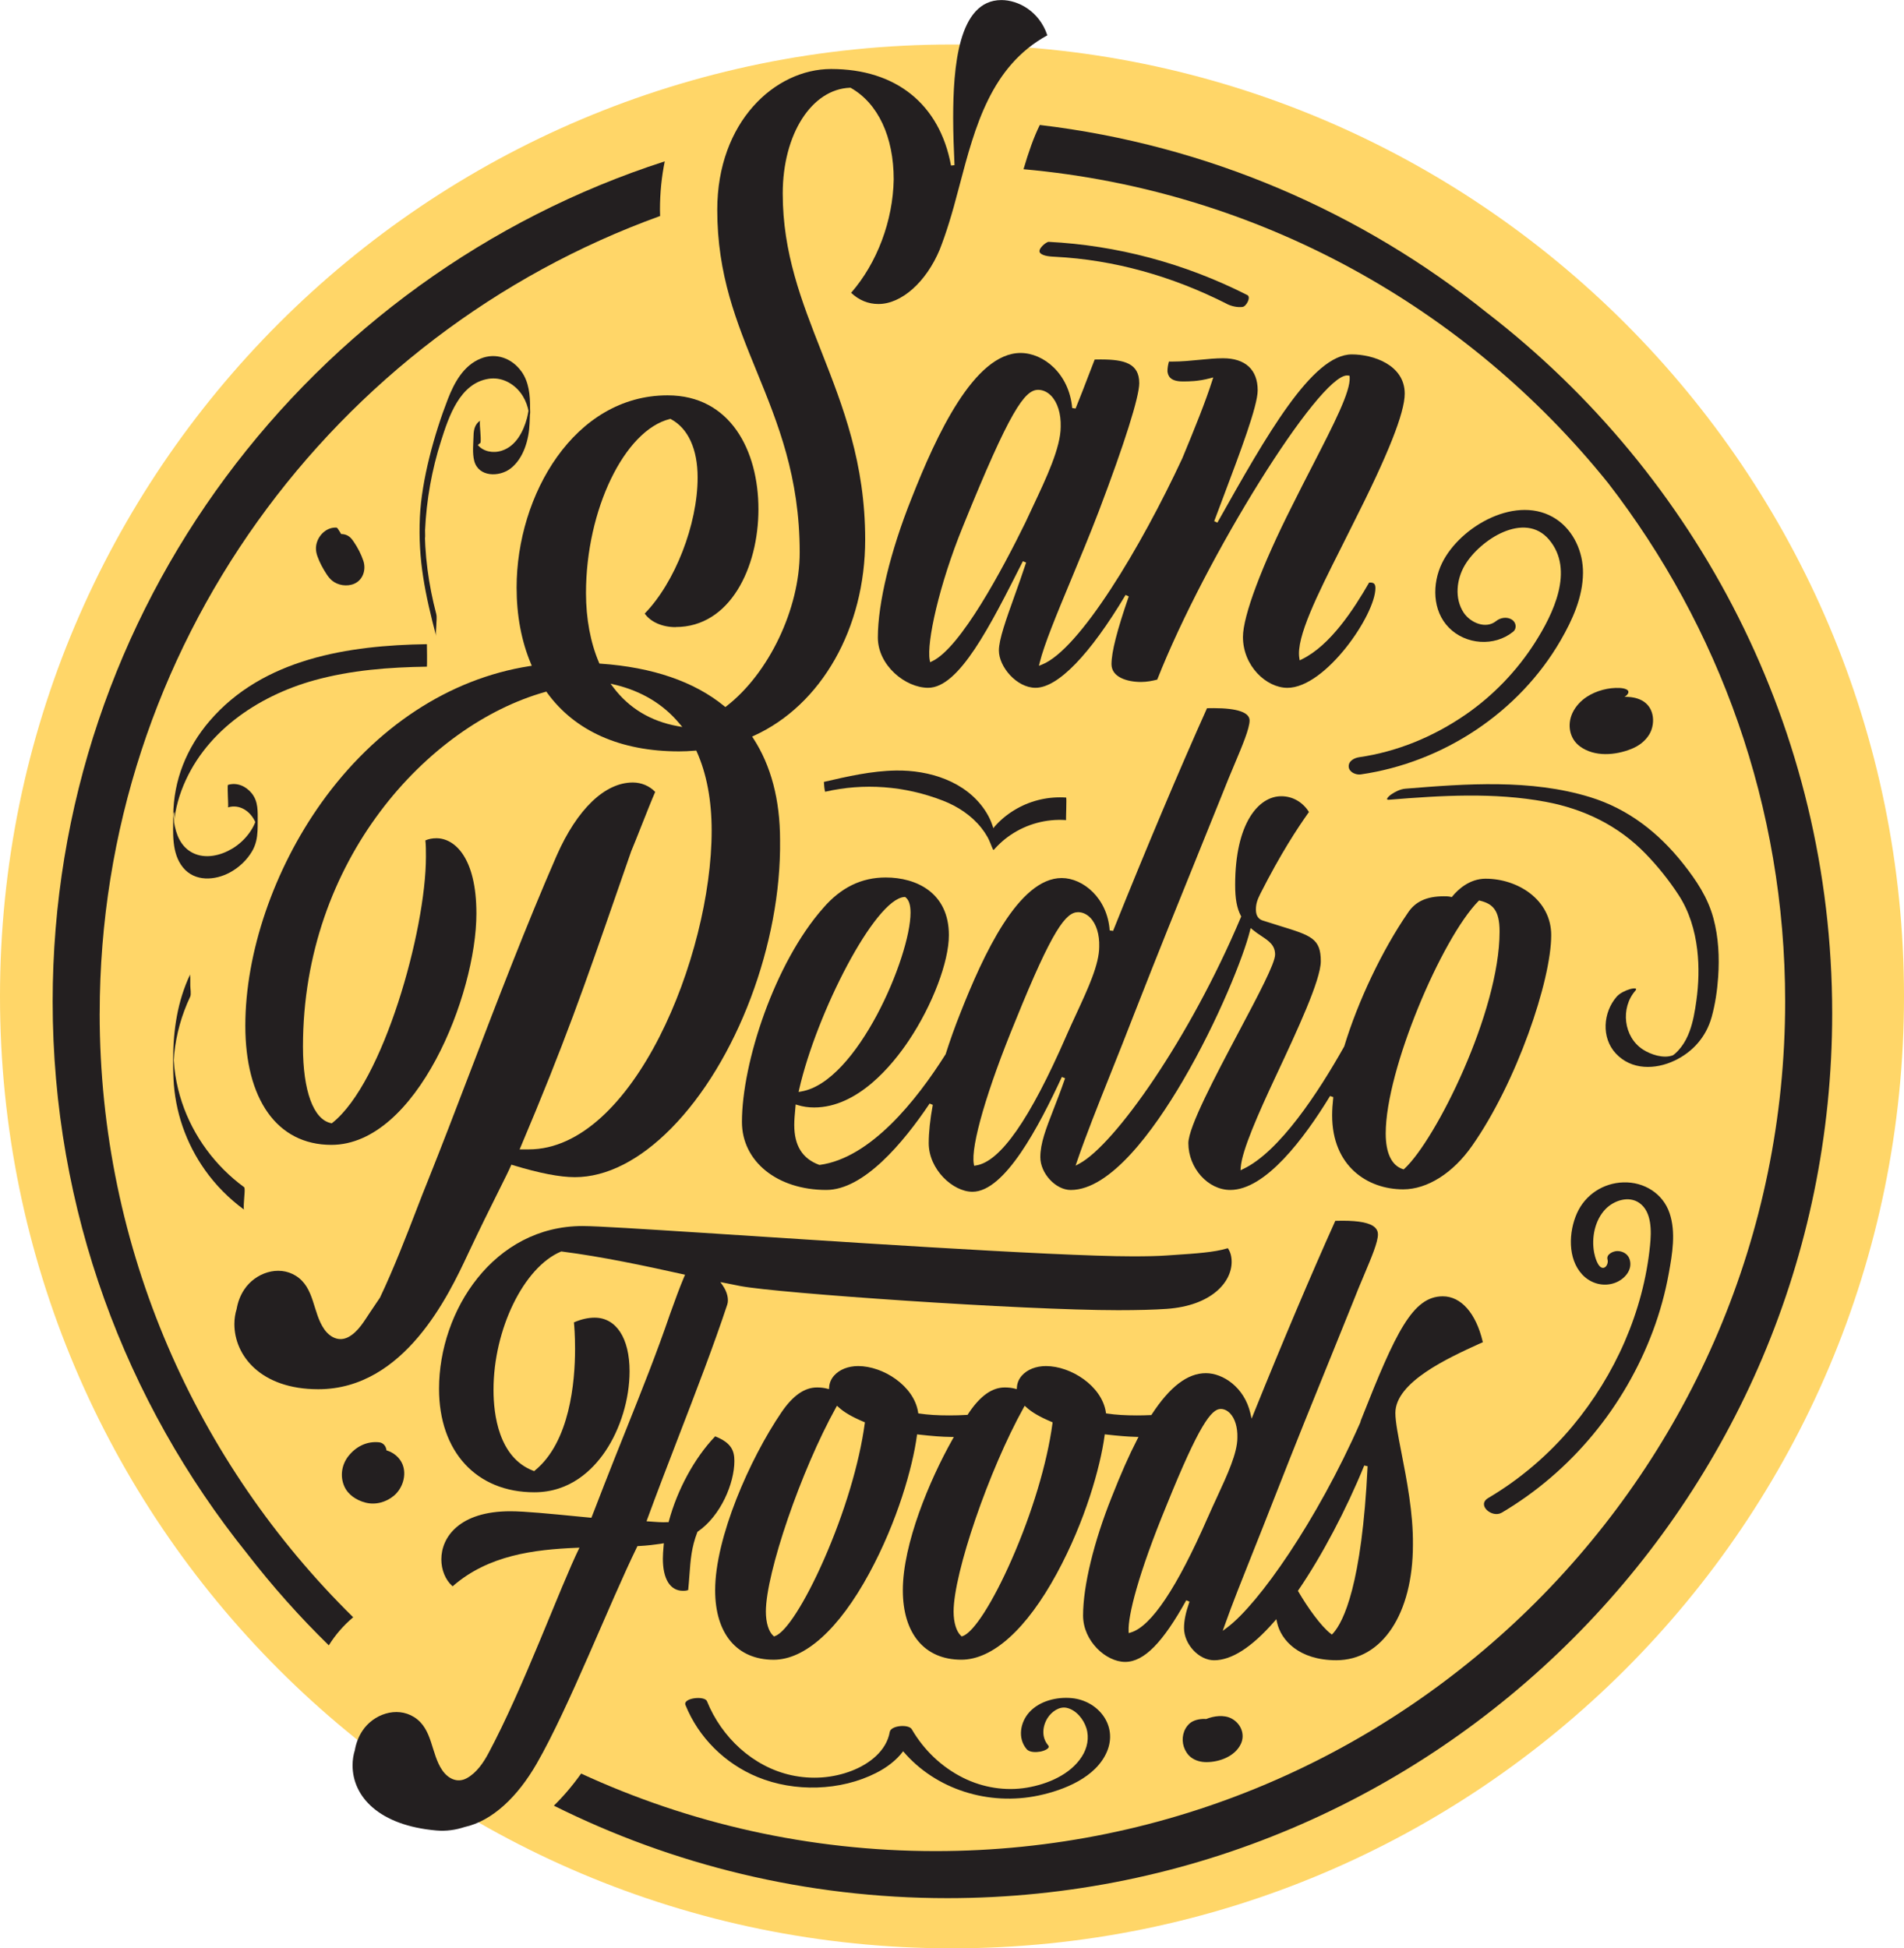 <?xml version="1.0" encoding="UTF-8"?>
<svg id="Layer_1" data-name="Layer 1" xmlns="http://www.w3.org/2000/svg" width="512" height="523.97" viewBox="0 0 512 523.97">
  <defs>
    <style>
      .cls-1 {
        fill: #231f20;
      }

      .cls-2 {
        fill: #ffd668;
      }
    </style>
  </defs>
  <path class="cls-2" d="M512,267.97c0,141.39-114.62,256-256,256S0,409.36,0,267.97,114.62,11.97,256,11.97s256,114.62,256,256"/>
  <path class="cls-1" d="M26.81,272.55c0-98.59,62.91-182.75,150.7-214.46,0-.56-.04-1.1-.04-1.67,0-4.61.46-8.95,1.29-13.03C83.36,74.19,14.16,163.83,14.16,269.35c0,56.15,19.61,107.79,52.31,148.48,6.74,8.72,14.08,16.96,21.95,24.66,1.71-2.78,3.91-5.32,6.55-7.56-42.04-41.37-68.17-98.87-68.17-162.38"/>
  <path class="cls-1" d="M400.02,84.25c-33.81-27.17-75.18-45.28-120.41-50.64-1.65,3.34-3.03,7.3-4.38,11.9,63.4,5.67,119.4,37.4,157.19,84.38,29.84,38.61,47.62,86.99,47.62,139.45,0,125.99-102.5,228.48-228.48,228.48-33.99,0-66.27-7.47-95.29-20.85-2.35,3.29-4.8,6.16-7.33,8.63,31.89,15.91,67.83,24.87,105.82,24.87,131.19,0,237.93-106.73,237.93-237.93,0-76.54-36.34-144.75-92.67-188.3"/>
  <path class="cls-1" d="M397.82,361.38l.93-.42-.05-.2c-1.81-7.6-5.82-12.14-10.71-12.14-8.09,0-12.65,9.55-21.91,33.04-.1.2-.19.5-.29.9-11.66,26.45-27.33,48.78-35.74,55.09l-1.25.94.52-1.47c1.98-5.61,4.72-12.47,7.62-19.74,1.78-4.47,3.63-9.09,5.41-13.68,6.2-15.85,11.04-27.78,15.32-38.3l.08-.19c2.15-5.3,4.16-10.26,6.13-15.17.95-2.46,1.95-4.83,2.9-7.07,2.1-4.99,3.76-8.93,3.76-11.02,0-.72-.26-1.32-.79-1.83-1.27-1.23-4.14-1.83-8.77-1.83-.56,0-1.15.01-1.76.03h-.15s-.06.14-.06.14c-6.52,14.49-14.29,32.84-21.88,51.67l-.56,1.39-.34-1.46c-1.62-6.99-7.37-10.77-11.96-10.77-4.92,0-9.67,3.62-14.54,11.07l-.13.2h-.24c-1.2.06-2.41.09-3.61.09-3.12,0-5.73-.16-7.99-.5l-.34-.05-.05-.34c-1.12-7.09-9.42-12.38-16.11-12.38-2.68,0-5.04.94-6.48,2.57-.78.89-1.24,1.96-1.32,3.07l-.04.56-.55-.14c-.82-.21-1.7-.31-2.68-.31-3.34,0-6.45,2.16-9.5,6.6l-.51.78h-.23c-1.62.1-3.19.14-4.69.14-3.12,0-5.73-.16-7.99-.5l-.34-.05-.05-.34c-1.12-7.09-9.42-12.38-16.11-12.38-2.68,0-5.04.94-6.48,2.57-.79.89-1.24,1.96-1.32,3.07l-.04.56-.55-.14c-.82-.21-1.7-.31-2.68-.31-3.34,0-6.45,2.16-9.5,6.6-8.67,12.73-17.89,33.86-17.89,47.94,0,11.7,5.88,18.69,15.73,18.69,8.43,0,17.53-8.22,25.65-23.14,7.71-14.19,11.75-28.8,12.86-37.01l.06-.46.46.05c3.54.41,6.29.62,8.64.64h.79s-.39.7-.39.7c-6.15,10.92-13.33,28.08-13.33,40.52,0,11.7,5.88,18.69,15.73,18.69,8.43,0,17.54-8.22,25.65-23.14,7.71-14.19,11.75-28.8,12.86-37.01l.06-.46.46.05c3.11.36,5.68.57,7.86.63l.75.02-.34.67c-2.19,4.24-4.37,9.17-6.87,15.53-4.82,12.04-7.69,23.93-7.69,31.81,0,6.92,6.19,12.49,11.31,12.49s10.16-5.27,16.44-16.57l.86.38c-1.03,2.97-1.46,5.09-1.46,7.09,0,4.37,4,8.66,8.07,8.66,4.71,0,10.13-3.48,16.13-10.34l.62-.71.2.91c1.03,4.68,5.82,10.13,15.93,10.13,12.32,0,20.6-12.49,20.6-31.08.09-8.47-1.67-17.45-3.08-24.69-.88-4.5-1.64-8.38-1.64-10.72,0-8.31,14.13-14.76,22.57-18.62M232.53,382.87c-1.44,10.66-5.45,24-10.99,36.6-5.06,11.49-10.22,19.55-13.15,20.53l-.27.09-.2-.19c-1.24-1.14-1.97-3.57-1.97-6.5,0-10.36,9.5-38.03,18.83-54.83l.29-.52.44.4c1.49,1.37,3.63,2.61,6.74,3.92l.33.14-.05.36ZM283.01,382.87c-1.44,10.66-5.45,24-10.99,36.6-5.05,11.49-10.22,19.55-13.15,20.53l-.26.09-.21-.19c-1.23-1.14-1.97-3.57-1.97-6.5,0-10.36,9.5-38.03,18.83-54.83l.29-.52.44.4c1.49,1.37,3.64,2.61,6.74,3.92l.33.14-.05.36ZM324.79,408.07c-8.27,18.92-15.23,29.33-20.7,30.95l-.58.17-.02-.6c-.16-3.99,2.45-14.99,10.25-33.87,8.69-21.49,12-25.81,14.52-25.81.89,0,1.75.4,2.49,1.16,1.34,1.38,2.07,3.78,1.99,6.56,0,4.15-2.67,9.92-5.52,16.09-.82,1.78-1.66,3.58-2.43,5.36M358.45,439.27l-.29.32-.34-.26c-2.6-1.98-6.22-7.08-8.65-11.25l-.15-.26.17-.25c6.27-9.17,12.87-21.67,17.66-33.45l.91.2c-1.54,31.87-6.49,41.84-9.3,44.95"/>
  <path class="cls-1" d="M245.13,134c-5.68,14.19-9.07,28.19-9.07,37.45,0,7.49,7.4,13.52,13.53,13.52,8.31,0,16.64-16.53,25.47-34.04l.87.36c-1.03,3.14-2.1,6.14-3.14,9.04-2.24,6.26-4.18,11.66-4.18,14.61,0,4.38,4.78,10.03,9.85,10.03,6,0,14.6-8.87,24.22-24.97l.85.4c-3.17,9.18-4.64,14.98-4.64,18.22,0,3.53,4.27,4.78,7.93,4.78,1.62,0,3.1-.31,4.37-.63,12.98-32.96,43.44-81.8,51.05-81.8.1,0,.2,0,.3.02l.37.06.03.38c.27,3.83-4.23,12.57-9.92,23.65-1.79,3.48-3.68,7.16-5.53,10.89-8.17,16.15-13.25,29.68-13.25,35.31,0,7.84,6.31,13.7,11.95,13.7,10.25,0,23.67-19.64,23.67-26.82,0-1.24-.55-1.49-1.38-1.49-.1,0-.2,0-.31.01-4.1,7.11-10.39,16.87-18.1,20.63l-.57.28-.1-.62c-.92-5.51,4.93-17.14,11.13-29.46,1.09-2.16,2.18-4.34,3.26-6.52,9.52-18.82,13.95-29.98,13.95-35.13,0-7.74-8.51-10.55-14.22-10.55-10.69,0-22.96,21.8-35.95,44.88l-.21.37-.85-.4,2.22-5.9c4.87-12.91,9.47-25.1,9.47-29.28,0-5.56-3.31-8.63-9.33-8.63-2.01,0-4.1.21-6.32.42-2.37.23-4.82.47-7.34.47-.29,0-.58,0-.87-.01-.26.89-.4,1.78-.4,2.62.12,1.17.67,2.73,4.08,2.73,1.75,0,4.14,0,7.4-.86l.83-.22-.26.82c-1.83,5.76-4.73,12.9-8.07,20.96-11.11,23.88-27.64,51.42-37.7,55.44l-.85.34.22-.89c1.19-4.85,4.53-12.89,8.4-22.2,2.39-5.74,5.1-12.25,7.54-18.62,6.88-18.12,10.82-30.62,10.82-34.3,0-5.31-3.96-6.38-10.35-6.38-.53,0-1.08,0-1.63.02-.51,1.3-1.03,2.67-1.58,4.09-1.11,2.9-2.3,6-3.56,9.09l-.91-.14c-.83-9.26-7.71-14.8-13.88-14.8-12.5,0-22.71,22.3-29.31,39.07M279.16,104.84c1.27,0,2.48.55,3.5,1.6,1.73,1.79,2.67,4.83,2.57,8.32,0,5.61-3.84,13.74-7.55,21.61-.66,1.39-1.31,2.77-1.94,4.15-6.07,12.38-17.4,33.69-25.07,37.31l-.55.26-.11-.6c-.87-4.68,2.52-20.25,8.95-35.96,12.63-31.2,16.58-36.69,20.21-36.69"/>
  <path class="cls-1" d="M399.51,236.31c-4.39,0-7.48,2.96-8.93,4.72l-.19.23-.29-.07c-.59-.15-1.2-.15-1.84-.15-4.64,0-7.72,1.43-9.72,4.52-6.85,9.96-13.38,23.67-17.07,35.86-7.01,12.47-17.42,28.32-27.16,32.96l-.73.35.06-.81c.34-4.53,4.69-14.36,9.34-24.3l.23-.49c5.61-11.99,11.96-25.58,11.96-30.62,0-6.12-2.57-6.91-11.09-9.53-1.37-.42-2.89-.89-4.57-1.44-.82-.27-1.79-.99-1.79-2.89,0-1.62.39-2.67,1.19-4.29,5.54-10.91,9.88-17.48,13.07-21.99-1.65-2.66-4.4-4.24-7.43-4.24-6.18,0-12.41,7.37-12.41,23.83,0,3.79.46,6.28,1.53,8.31l.1.2-.09.21c-13.76,32.64-33.91,61.1-43.39,66.23l-1.06.57.39-1.14c2.22-6.55,5.61-15.05,9.2-24.05,1.97-4.93,4.01-10.04,5.97-15.12,6.88-17.59,12.35-31.07,17.17-42.97,2.38-5.86,4.6-11.34,6.75-16.72,1.07-2.75,2.21-5.47,3.22-7.86,2.19-5.22,4.09-9.72,4.09-11.87s-3.26-3.31-9.68-3.31c-.6,0-1.19,0-1.77.02-7.37,16.41-16.34,37.66-25.26,59.89l-.91-.14c-.61-8.69-7.17-14.08-12.9-14.08-11.63,0-21.14,20.77-27.29,36.4-1.42,3.56-2.73,7.22-3.93,10.99-7.92,12.55-20.22,27.89-33.8,29.75l-.12.02-.11-.04c-4.49-1.66-6.67-5.16-6.67-10.72,0-1.37.14-2.89.29-4.5l.09-1.01.55.17c1.44.43,2.84.64,4.43.64,11.68,0,20.98-11.31,25.48-18.06,6.33-9.48,10.74-21.11,10.74-28.28,0-11.44-8.77-15.51-16.98-15.51-6.53,0-12.01,2.67-16.77,8.16-13.1,14.77-21.9,41.7-21.9,57.58,0,10.6,9.47,18.29,22.69,18.29,10.05,0,20.66-12.63,27.78-23.23l.85.35c-.72,3.91-1.09,7.38-1.09,10.3,0,7.04,6.47,13.07,11.76,13.07,8.7,0,17.88-17.62,24.04-30.88l.87.35c-1.07,3.11-2.13,5.84-3.07,8.26-2.09,5.36-3.59,9.23-3.59,12.96,0,4.37,4.13,8.83,8.18,8.83,10.67,0,22.27-15.94,30.11-29.31,9.6-16.36,16.46-33.78,18.08-40.4l.18-.73.58.47c.71.58,1.49,1.14,2.36,1.7,1.95,1.3,3.64,2.42,3.64,4.96,0,2.36-4.51,10.87-9.73,20.72-6.37,12.03-13.59,25.66-13.59,30,0,6.7,5.27,12.58,11.27,12.58,9.44,0,19.8-13.74,26.83-25.26l.87.3c-.21,1.89-.31,3.49-.31,4.88,0,13.76,9.59,19.92,19.1,19.92,6.49,0,13.42-4.38,18.53-11.71,11.98-17.05,21.28-44.45,21.28-56.65,0-9.5-8.96-15.18-17.63-15.18M214.9,292.97c4.66-20.47,20.37-51.23,28.31-51.74h.18s.14.1.14.1c.89.71,1.32,2.06,1.32,4.12,0,11.76-14.31,45.57-29.42,48.09l-.69.12.16-.68ZM286.74,278.59c-9.81,22.48-17.77,33.88-24.34,34.85l-.45.07-.08-.45c-.89-4.8,3.54-20.02,11.28-38.75,9.86-24.38,13.49-29,16.75-29,1.19,0,2.33.52,3.29,1.5,1.62,1.67,2.5,4.51,2.4,7.77,0,4.76-2.98,11.2-6.14,18.03-.92,1.99-1.85,3.99-2.71,5.97M377.65,314.3l-.2.19-.26-.09c-2.98-1-4.56-4.31-4.56-9.58,0-17.22,15.08-52.47,24.92-62.47l.19-.19.26.07c3.33.83,5.25,2.45,5.25,8.29,0,21.6-17.17,56.02-25.59,63.79"/>
  <path class="cls-1" d="M140.2,99.89c-2.53-3.55-6.85-5.14-10.97-3.45-4.63,1.9-7.09,6.5-8.81,10.92-3.64,9.38-7.04,21.66-7.51,31.7-.54,11.55,1.45,20.86,4.39,32.07-.22-.85.03-2.14.03-3.02,0-.93.21-2.12-.03-3.03-1.03-3.93-1.82-7.91-2.34-11.93-.27-2.07-.47-4.15-.59-6.24-.04-.71-.07-1.42-.09-2.12.1-.44.01-1.89.02-2.18.38-8.16,1.82-16.28,4.31-24.06,2.05-6.45,5.01-15.51,12.83-16.69,3.32-.5,6.48,1.11,8.49,3.71.95,1.23,1.61,2.63,2.01,4.13.07.26.12.52.17.78-.11.66-.23,1.32-.4,1.97-.97,3.61-2.97,7.53-6.77,8.75-2.42.78-5,.21-6.45-1.52.2-.19.41-.37.65-.53.28-.19.03-2.65.03-3.02s-.3-2.84-.03-3.03c-1.42.96-1.76,2.38-1.8,4-.05,2.18-.37,4.74.19,6.87,1.15,4.35,6.71,4.36,9.74,2.04,3.57-2.73,4.98-7.89,5.14-12.18.03-.74.06-1.51.09-2.28.09-.24.09-1.14.04-1.8.03-3.48-.31-7.04-2.33-9.87M114.25,144.02c-.05-1.79.01-.54.01.3,0-.1-.01-.2-.01-.3"/>
  <path class="cls-1" d="M46.82,221.06c0-.07,0-.13.01-.2,0,.05-.01.09-.02.14,0,.02,0,.04,0,.06"/>
  <path class="cls-1" d="M56.34,193.92c-6.16,7.21-9.68,15.91-9.75,25.41-.04,4.61-.5,10.12,2.61,13.95,3.16,3.9,8.6,3.54,12.65,1.34,2.41-1.31,4.51-3.28,5.91-5.64,1.08-1.83,1.4-3.66,1.5-5.6,0,.02,0,.04,0,.06,0-.04,0-.08,0-.12.04-.78.04-1.57.04-2.39,0-2.71.19-5.36-1.62-7.6-1.55-1.91-3.96-2.98-6.37-2.25-.16.05-.03,2.76-.03,3.03,0,.25.15,2.99.03,3.02,3.19-.97,6.09,1.12,7.33,3.93-.03.09-.05.18-.09.27-.39.95-.91,1.85-1.51,2.68-1.22,1.69-2.79,3.13-4.57,4.2-3.12,1.88-7.25,2.88-10.66,1.15-3.19-1.61-4.51-4.95-5-8.3-.04.58-.09,1.26-.17,2.08.06-.6.06-1.2.12-1.8.01-.11.03-.23.05-.34-.06-.46-.12-.91-.15-1.36-.1-1.3.4-2.39.17,1.23.09-.78.19-1.57.33-2.34.37-2.01.92-3.99,1.63-5.91,5.76-15.5,20.35-25.41,35.77-29.68,9.83-2.72,20.08-3.5,30.24-3.65.07,0,.02-6.05,0-6.05-20.98.3-44.05,3.83-58.46,20.69"/>
  <path class="cls-1" d="M329.9,81.73c1.26.64,2.89.99,4.24.81,1.01-.13,2.34-2.65,1.27-3.19-16.99-8.61-35.14-13.37-53.4-14.31-.67-.03-3.1,1.97-2.34,2.94.74.95,3.1,1.03,4.07,1.08,15.85.81,31.45,5.2,46.17,12.66"/>
  <path class="cls-1" d="M393.98,192.27c-8.51,5.85-18.25,9.89-28.49,11.37-1.32.19-2.92,1.02-2.81,2.58.11,1.46,1.94,2.23,3.22,2.05,22.15-3.21,42.57-16.65,53.8-36.11,3.18-5.51,5.93-11.61,5.98-18.08.05-5.56-2.46-11.29-7.16-14.44-10.38-6.97-25.89,1.81-30.76,11.82-2.67,5.5-2.64,12.8,1.89,17.37,4.53,4.57,12.19,5.13,17.21,1.09,1.12-.9.84-2.54-.29-3.27-1.32-.85-3.09-.57-4.26.38-2.8,2.26-6.95.41-8.72-2.27-2.51-3.81-1.93-8.97.3-12.74,4.02-6.81,16.08-14.73,22.69-6.86,6.87,8.18,1.06,19.99-3.78,27.6-4.87,7.66-11.33,14.37-18.81,19.51"/>
  <path class="cls-1" d="M460.26,273.59c.98-3.54,1.52-7.22,1.77-10.88.36-5.27.1-10.64-1.28-15.76-1.51-5.59-4.57-10.16-8.12-14.65-6.58-8.33-14.79-14.77-25.03-17.92-15.92-4.9-33.36-3.61-49.71-2.27-1.34.11-2.75.82-3.84,1.58-.34.23-1.83,1.49-.53,1.39,13.99-1.14,28.21-2.04,42.1.55,10.31,1.92,19.54,6.39,26.87,13.94,3.27,3.37,6.3,7.14,8.87,11.08,2.89,4.41,4.42,9.56,5.04,14.76.54,4.57.4,9.21-.24,13.76-.38,2.74-.86,5.58-1.82,8.19-.55,1.49-1.28,2.94-2.25,4.2-.44.57-.91,1.13-1.45,1.61-.18.17-.42.38-.63.52-.09.06-.14.09-.16.12-.02,0-.02,0-.05.01-2.5.92-5.89-.21-8-1.57-5.24-3.39-6.09-11.17-2.05-15.81.85-.98-1.05-.55-1.42-.44-1.22.37-2.74,1.06-3.6,2.05-3.67,4.22-4.17,11.01-.23,15.26,4.19,4.51,10.61,4.39,15.83,1.91,4.89-2.33,8.46-6.39,9.92-11.62"/>
  <path class="cls-1" d="M403.81,406.82c18.75-11.08,33.09-28.55,40.69-48.92,1.88-5.03,3.31-10.23,4.26-15.51.94-5.18,1.93-10.99.21-16.11-1.78-5.33-6.89-8.47-12.44-8.3-5.42.17-10.24,3.32-12.47,8.29-2.24,5.01-2.57,12.24,1.43,16.51,2.26,2.41,5.69,3.37,8.81,2.21,2.51-.93,4.79-3.42,3.94-6.26-.43-1.46-1.84-2.29-3.34-2.28-1.1.01-3.05.85-2.61,2.32.25.83-.32,2.25-1.28,2.2-1.38-.08-2.14-3.09-2.33-4.08-.76-3.99.17-8.74,3.06-11.73,2.25-2.32,6.24-3.67,9.12-1.63,3.4,2.41,3.22,7.73,2.85,11.4-1.78,17.8-9.39,34.85-20.8,48.56-6.37,7.66-14.11,14.29-22.69,19.36-3.25,1.92,1.04,5.47,3.57,3.97"/>
  <path class="cls-1" d="M276.17,480.75c-5.79.98-11.83,0-17.09-2.6-5.83-2.89-10.63-7.48-13.9-13.1-.83-1.43-5.6-1.04-5.91.7-.9,5.18-5.57,8.66-10.2,10.46-5.18,2.01-10.82,2.38-16.23,1.21-10.36-2.25-18.81-10.21-22.73-19.91-.63-1.55-6.56-.89-5.78,1.03,3.54,8.77,10.64,15.76,19.37,19.36,9.94,4.1,22.32,3.78,31.94-1.12,2.79-1.42,5.39-3.35,7.22-5.81,8.75,10.31,23.02,14.73,36.42,11.9,6.85-1.45,15.44-4.85,18.39-11.8,2.98-7.01-2.34-13.71-9.46-14.39-4-.38-8.62.72-11.41,3.78-2.44,2.68-3.22,7-.74,9.92.82.97,2.65.87,3.77.67.51-.09,2.82-.76,2.01-1.7-1.8-2.12-1.56-5.08-.13-7.34,1.04-1.63,3.09-3.16,5.12-2.72,2.55.55,4.58,3.09,5.31,5.47.81,2.62.24,5.35-1.21,7.62-3.11,4.89-9.26,7.44-14.76,8.37"/>
  <path class="cls-1" d="M181.7,168.63c14.61,0,22.25-15.95,22.25-31.7s-7.55-30.61-24.43-30.61c-25.08,0-40.6,26.83-40.6,51.69,0,7.53,1.3,14.42,3.85,20.48l.23.56-.6.09c-21.56,3.35-41.44,16.4-55.96,36.73-12.81,17.94-20.47,40.36-20.47,59.98s8.43,32.04,23.14,32.04c22.92,0,39-40.37,39-62.23,0-14.93-5.79-20.23-10.75-20.23-1.12,0-2.08.19-2.97.58.15,1.29.15,2.73.15,4.36,0,19.91-11.51,60.75-25.14,71.58l-.17.14-.22-.04c-4.72-.98-7.54-8.68-7.54-20.59,0-50.07,33.56-86.51,65.13-95.37l.32-.09.19.27c7.47,10.34,19.74,15.8,35.49,15.8,1.31,0,2.72-.06,4.3-.19l.33-.03.14.3c2.65,5.91,4,13.06,4,21.25,0,33.72-21.12,85.71-49.19,85.71h-2.45l.28-.65c11.8-27.87,17.13-43.24,25.96-68.69l3.76-10.82c.66-1.56,1.67-4.11,2.73-6.79,1.39-3.51,2.82-7.12,3.73-9.19-1.54-1.61-3.72-2.53-6.02-2.53-7.51,0-14.97,7.16-20.47,19.65-8.16,18.7-15.8,38.67-23.2,57.99-3.99,10.43-7.76,20.28-11.44,29.47-.87,2.1-1.91,4.81-3.1,7.89-2.63,6.82-6.03,15.64-9.78,23.54-.87,1.29-1.74,2.58-2.62,3.88-1.6,2.38-3.2,5.25-5.8,6.68-2.56,1.41-5.05.12-6.59-2.1-3.11-4.49-2.53-11.14-7.59-14.32-4.75-2.99-10.98-.74-13.9,3.68-1.09,1.65-1.73,3.42-2.04,5.23-.39,1.25-.61,2.61-.61,4.05,0,8.44,7.06,17.53,22.56,17.53,23.2,0,35.11-25.41,40.2-36.26l.2-.43c2.94-6.26,5.89-12.19,8.05-16.52,1.68-3.37,2.89-5.8,3.3-6.79l.16-.39.41.12c7.17,2.18,12.63,3.24,16.69,3.24,8.47,0,17.42-4.54,25.89-13.12,17.61-17.85,29.65-49.72,29.28-77.53,0-10.83-2.43-20.04-7.21-27.38l-.3-.46.5-.23c18.16-8.26,29.9-28.96,29.9-52.75,0-20.59-5.99-35.84-11.78-50.59-5.35-13.61-10.39-26.47-10.39-42.46s7.78-28.06,18.08-28.46h.14s.12.06.12.06c7.31,4.18,11.5,13.14,11.5,24.59-.19,11.11-4.46,22.48-11.45,30.5,2.13,2,4.6,3.01,7.35,3.01,6.18,0,12.8-5.87,16.46-14.6,1.72-4.38,3.33-9.56,5.07-16.3l.3-1.12c4.14-15.7,8.42-31.92,23.58-40.24-2.16-6.51-7.87-9.48-12.34-9.48-11.63,0-12.98,18.09-12.98,31.7,0,4.29.18,8.62.36,12.7l-.94.11c-3.04-16.5-14.79-25.97-32.25-25.97-15.05,0-30.61,14.17-30.61,37.88,0,17.47,5.17,30.14,10.65,43.55,5.66,13.87,11.52,28.21,11.52,48.59,0,15.12-8.28,32.5-19.69,41.34l-.3.23-.29-.24c-8.07-6.61-19.27-10.46-33.29-11.43l-.29-.02-.11-.26c-2.29-5.36-3.5-11.83-3.5-18.71,0-22.32,10.32-43.75,22.53-46.8l.18-.04.16.09c4.61,2.49,7.15,8.06,7.15,15.68,0,12.61-6.1,28.25-14.23,36.59,1.58,2.26,4.72,3.65,8.3,3.65M165.46,184.16c7.1,1.73,12.88,5.21,17.18,10.35l.84,1-1.29-.23c-7.23-1.33-13.02-4.82-17.22-10.37l-.8-1.05,1.28.31Z"/>
  <path class="cls-1" d="M171.46,415.78h.29c2.55-.14,3.9-.32,6.18-.66l.59-.09-.06.6c-.14,1.54-.21,2.64-.21,3.54,0,5.5,1.97,8.65,5.41,8.65.31,0,.78,0,1.26-.16l.15-.05v-.16c.14-1.34.23-2.56.31-3.7.32-4.39.56-7.57,2.12-11.66l.05-.14.12-.08c6.14-4.22,9.81-12.95,9.81-18.96,0-2.79-.84-4.87-5.02-6.57l-.15-.06-.11.12c-5.43,5.71-10.03,14.16-12.32,22.62l-.09.33h-.35c-.37.03-.7.03-1.01.03-.92,0-1.66-.06-2.65-.13l-1.93-.14.22-.59c2.54-6.94,5.47-14.54,8.34-22,4.7-12.18,9.55-24.78,13.15-35.66.47-1.4,0-3.4-1.18-5.11l-.66-.96,5.38,1.07c9.97,1.91,75.6,6.49,101.56,6.49,5.34,0,9.74-.12,13.05-.35,12.01-.84,17.49-7.14,17.49-12.64,0-1.4-.32-2.62-.93-3.53l-.1-.15-.17.05c-3.41,1.05-8.43,1.38-14.25,1.77l-2.07.14c-2.28.16-5.32.23-9.03.23-21.38,0-86.44-4.46-115.43-6.31-16.08-1.03-28.77-1.84-32.56-1.84-23.84,0-38.6,22.72-38.6,43.77,0,16.91,10.06,27.83,25.62,27.83,9.62,0,15.69-5.99,19.09-11.01,4.09-6.05,6.53-14.1,6.53-21.54,0-8.89-3.6-14.41-9.39-14.41-1.72,0-3.54.4-5.41,1.2l-.17.07.02.18c.07.69.29,3.24.29,6.91,0,8.93-1.4,25.07-10.8,32.74l-.21.17-.25-.1c-9.28-3.56-10.67-15.16-10.67-21.75,0-16.3,8.13-32.97,18.11-37.18l.12-.05.13.02c10.9,1.39,22.55,3.89,32.6,6.12l.55.12-.33.77c-1.16,2.75-2.31,5.91-3.69,9.75-3.59,10.5-7.52,20.33-12.1,31.79-1.87,4.68-3.79,9.47-5.77,14.55h0s-.03.07-.04.11c-.83,2.12-1.67,4.28-2.52,6.51-.25.63-.49,1.26-.74,1.88l-3.43-.33c-7.8-.76-14.53-1.42-18.38-1.42-13.68,0-18.54,6.97-18.54,12.93,0,2.82,1.08,5.48,2.88,7.11l.16.14.16-.14c9.49-8.19,21.6-9.75,33.28-10.22l.66-.03c-5.33,10.88-14.99,37.59-24.48,55.31-1.35,2.53-3.2,5.25-5.8,6.68-2.56,1.41-5.05.12-6.59-2.1-3.11-4.49-2.53-11.14-7.59-14.32-4.75-2.99-10.98-.75-13.9,3.68-1.09,1.65-1.73,3.42-2.04,5.23-.39,1.25-.61,2.61-.61,4.05,0,8.44,7.12,16.2,22.56,17.53,2.63.23,5.16-.14,7.57-.93,7.56-1.66,14.33-8.27,19.37-17.03,8.7-15.11,19.52-43.01,27.03-58.36l.1-.19Z"/>
  <path class="cls-1" d="M89.22,156.08c1.61,1.36,4.09,1.75,6.03.91,2.38-1.03,3.24-3.79,2.46-6.16-.6-1.79-1.52-3.57-2.58-5.12-.42-.62-.9-1.26-1.57-1.63-.56-.32-1.19-.46-1.83-.46-.2-.36-.41-.72-.65-1.06-.13-.19-.37-.66-.63-.67-2.39-.13-4.47,1.68-5.2,3.87-.43,1.28-.35,2.53.09,3.79.6,1.71,1.49,3.35,2.48,4.86.4.61.85,1.19,1.41,1.67"/>
  <path class="cls-1" d="M103.93,390.05c-.11-1.06-.8-2.04-1.99-2.17-3.32-.34-6.24,1.15-8.27,3.74-1.81,2.31-2.27,5.43-1.08,8.11,1.01,2.28,3.27,3.73,5.61,4.35,2.73.73,5.61-.06,7.74-1.85,2.33-1.97,3.46-5.52,2.31-8.4-.74-1.85-2.42-3.24-4.33-3.78M101.13,396s.01-.01.02-.02c0,0,0,0,0,.01,0,0,0,0,0,0h0M101.16,395.97s.01-.01.02-.02c0,0,.01,0,.02,0,0,0-.01.01-.02.02,0,0-.01,0-.02,0M101.17,395.96s0,.01,0,.02c0,0,0,0-.01,0,0,0,0-.01.01-.02,0,0,0,0,0,0"/>
  <path class="cls-1" d="M46.55,286.04c0,1.33.04,2.66.1,4,.39,8.85,3.35,17.42,8.48,24.64,2.9,4.09,6.46,7.67,10.5,10.63-.23-.17.03-2.67.03-3.03,0-.41.31-2.77-.03-3.02-7.75-5.68-13.67-13.7-16.71-22.82-.79-2.38-1.38-4.82-1.77-7.3-.21-1.33-.35-2.67-.43-4.02.04-.57.07-1.14.13-1.7.54-5.33,2-10.51,4.29-15.36.33-.69.03-2.26.03-3.02,0-.71,0-1.43,0-2.14,0-.21-.1-.71-.02-.89-3.45,7.28-4.55,14.97-4.6,22.85,0,.41-.01.88,0,1.18"/>
  <path class="cls-1" d="M433.06,198.5s.01,0,.02,0c0,0,0,0-.01,0h0Z"/>
  <path class="cls-1" d="M435.6,185.02c-3.02-.16-6.31.71-8.85,2.35-1.66,1.07-3.07,2.59-3.91,4.38-1.45,3.11-.83,6.89,2.02,8.98,3.94,2.89,9.52,2.41,13.83.68,1.98-.79,3.76-2.11,4.85-3.96.91-1.54,1.22-3.59.8-5.34-.87-3.61-4.16-4.78-7.5-4.7.27-.16.52-.33.69-.54,1.21-1.41-.88-1.8-1.93-1.85"/>
  <path class="cls-1" d="M324.33,462.3c-.18-.02-.36-.03-.49-.03-1.33,0-2.95.32-3.97,1.25-1.71,1.55-2.24,4.08-1.53,6.24.34,1.05.98,2.09,1.86,2.79,1.21.96,2.75,1.35,4.28,1.34,3.45-.02,7.57-1.53,9.17-4.84,1.27-2.63,0-5.57-2.49-6.89-2.04-1.07-4.76-.69-6.82.14"/>
  <path class="cls-1" d="M286.7,214.49c-4.61-.32-9.22.7-13.25,2.97-2.04,1.15-3.91,2.59-5.51,4.3-.15.16-.36.39-.51.56-.39.47-.2.66-.46-.07-.14-.4-.31-.89-.48-1.3-.44-1.06-.99-2.07-1.62-3.02-5.2-7.81-14.96-10.85-23.93-10.71-6.57.1-13.02,1.58-19.39,3.06.04,1.01.17,2.09.33,2.65,10.36-2.4,21.38-1.62,31.69,2.39,3.97,1.54,7.69,3.99,10.35,7.36.62.78,1.17,1.6,1.65,2.46.56,1,.92,2.14,1.39,3.16.1.22.19.42.47.05.09-.12.22-.25.32-.36.4-.43.81-.84,1.24-1.24.86-.8,1.77-1.53,2.74-2.18,4.39-2.98,9.68-4.4,14.96-4.02-.1,0,.19-6.04,0-6.05"/>
</svg>